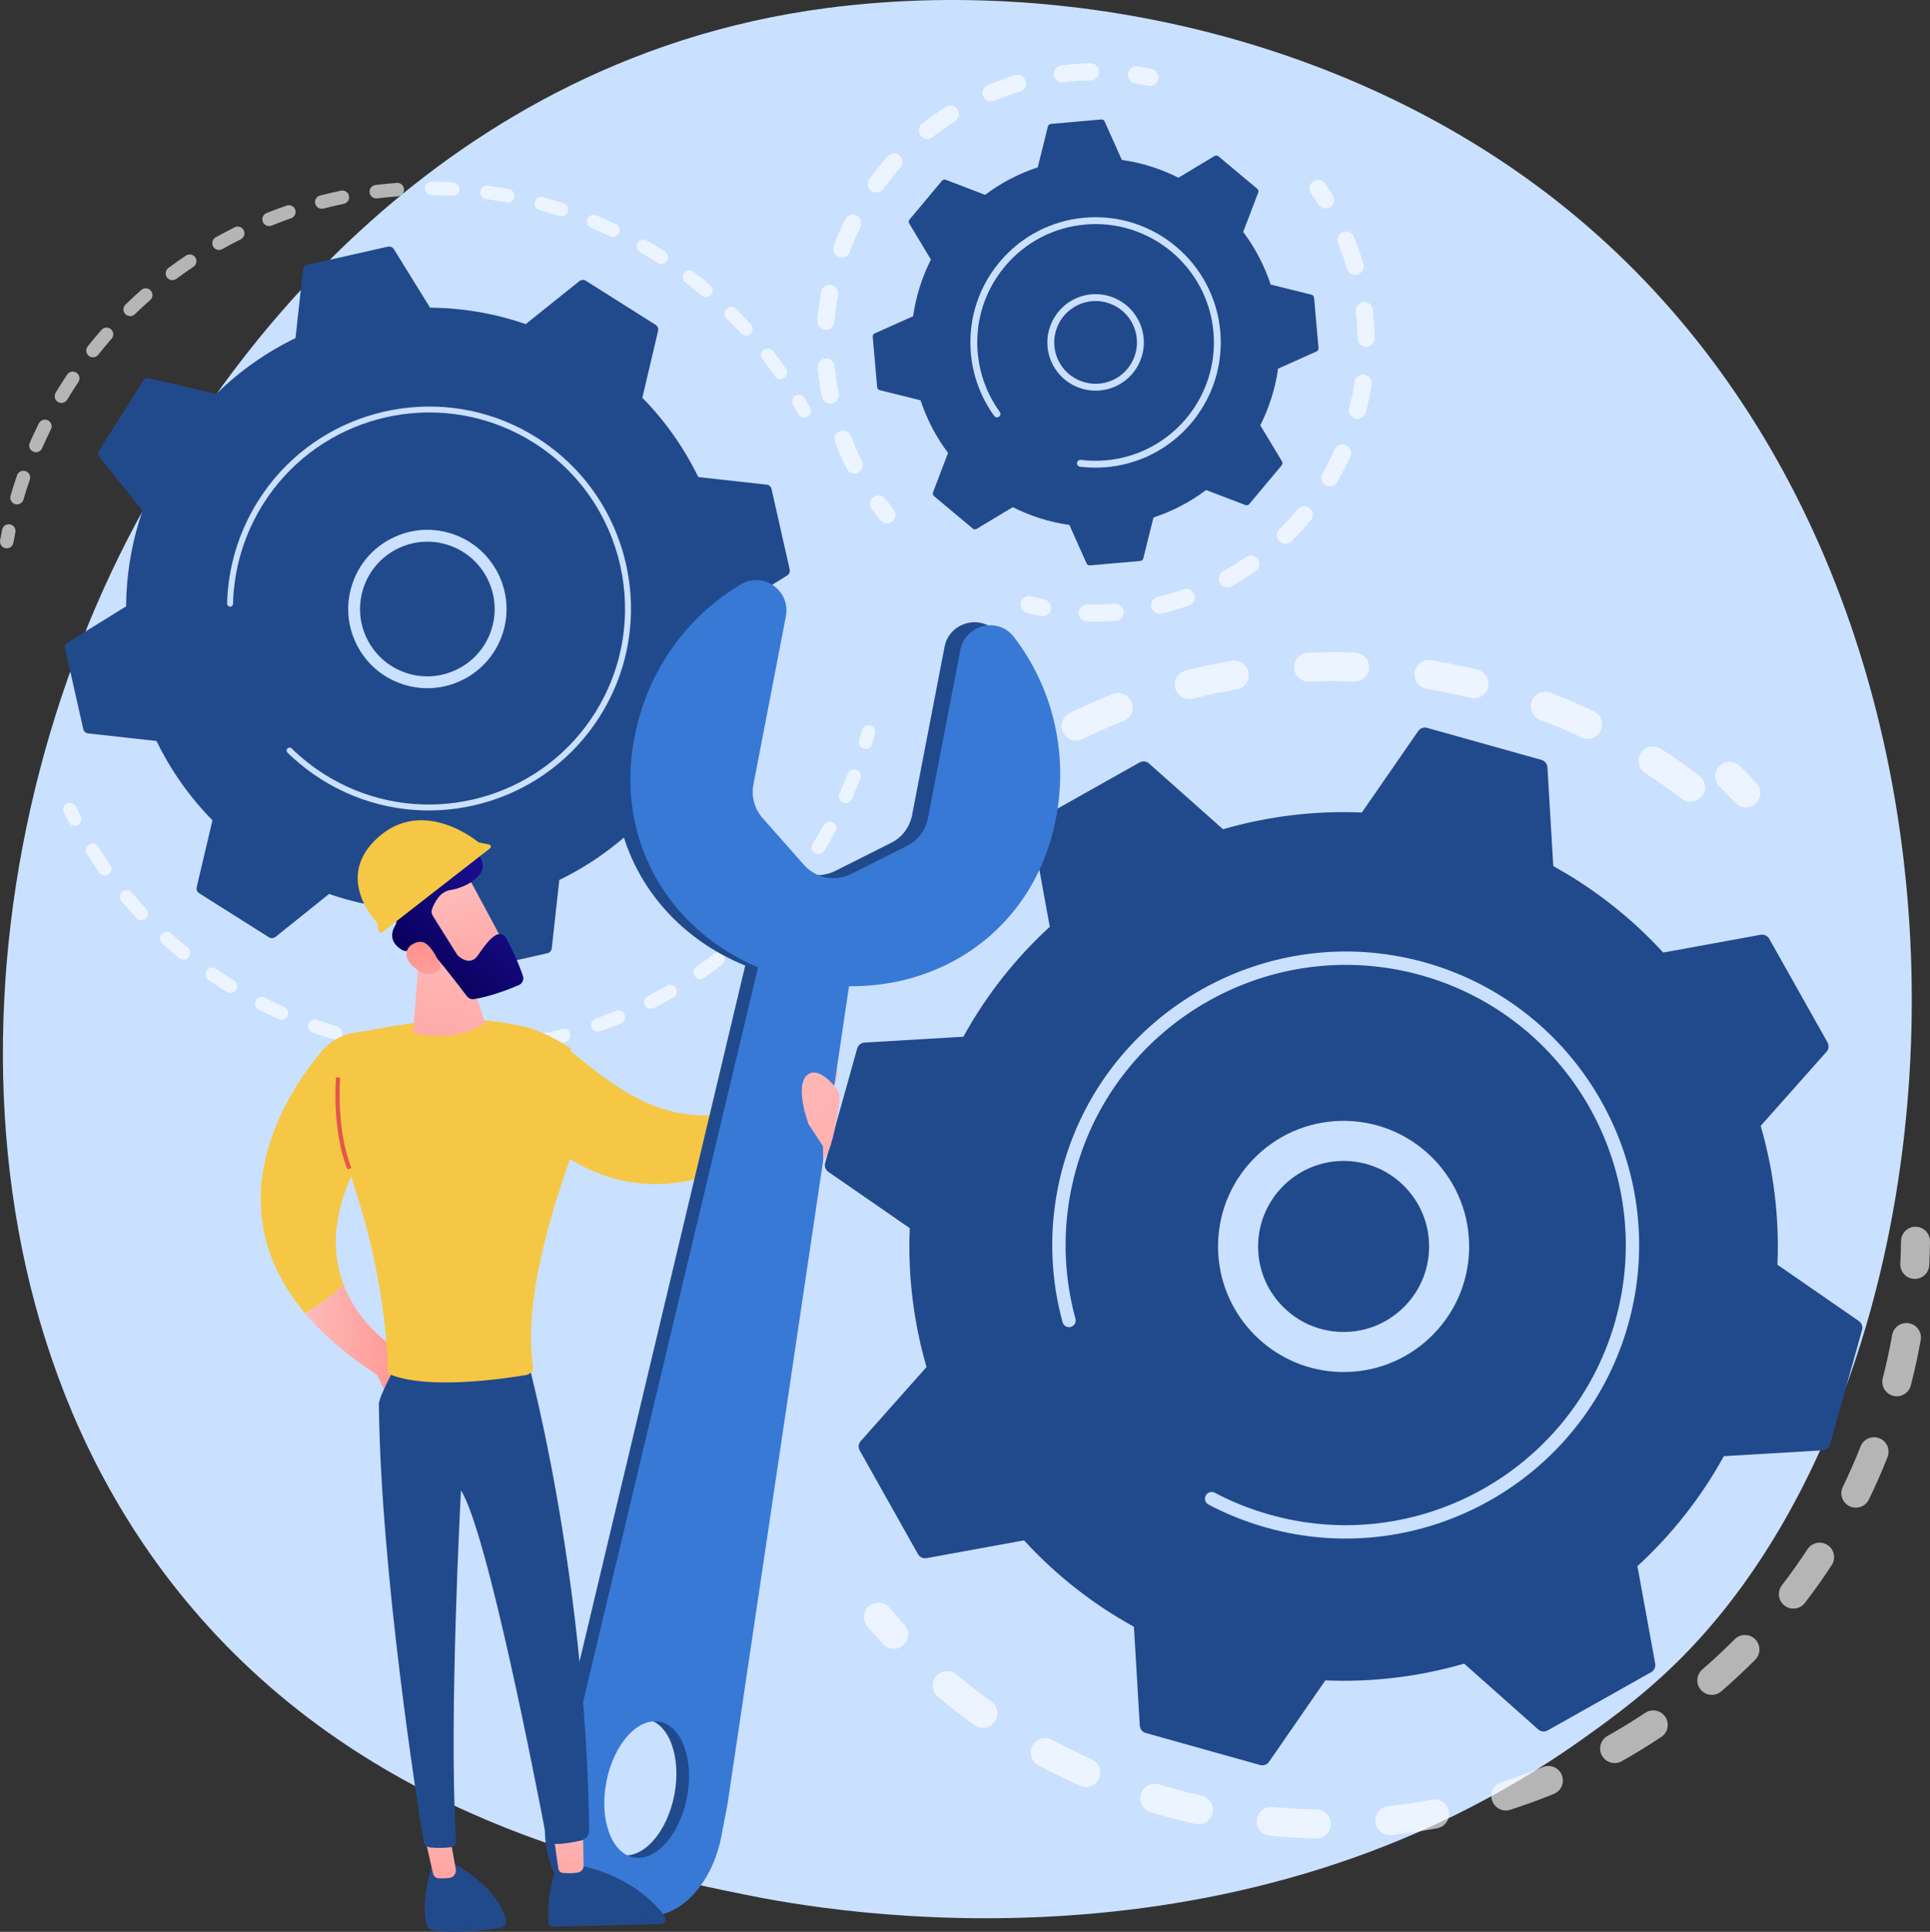 <svg xmlns="http://www.w3.org/2000/svg" xmlns:xlink="http://www.w3.org/1999/xlink" id="Layer_2" data-name="Layer 2" viewBox="0 0 2797.97 2800"><rect x="0" y="0" width="2797.97" height="2800" fill="#333333" stroke="none"/><defs><style>      .cls-1 {        fill: url(#linear-gradient);      }      .cls-1, .cls-2, .cls-3, .cls-4, .cls-5, .cls-6, .cls-7, .cls-8, .cls-9, .cls-10, .cls-11, .cls-12, .cls-13, .cls-14, .cls-15 {        stroke-width: 0px;      }      .cls-2 {        fill: #cae0ff;      }      .cls-3 {        fill: url(#linear-gradient-6);      }      .cls-16 {        opacity: .64;      }      .cls-4 {        fill: url(#linear-gradient-5);      }      .cls-5 {        fill: url(#linear-gradient-2);      }      .cls-6 {        fill: url(#linear-gradient-7);      }      .cls-7 {        fill: url(#linear-gradient-3);      }      .cls-8 {        fill: url(#linear-gradient-9);      }      .cls-9 {        fill: #3879d6;      }      .cls-10 {        fill: url(#linear-gradient-8);      }      .cls-11 {        fill: #fff;      }      .cls-12 {        fill: #f5c744;      }      .cls-13 {        fill: url(#linear-gradient-10);      }      .cls-14 {        fill: url(#linear-gradient-4);      }      .cls-15 {        fill: #214a8d;      }    </style><linearGradient id="linear-gradient" x1="185.99" y1="1357.53" x2="-329.39" y2="2016.92" gradientTransform="translate(1112.3 -11.56) rotate(-1.08)" gradientUnits="userSpaceOnUse"><stop offset="0" stop-color="#febbba"></stop><stop offset="1" stop-color="#ff928e"></stop></linearGradient><linearGradient id="linear-gradient-2" x1="-259.28" y1="2616.01" x2="-39.99" y2="3197.14" gradientTransform="translate(-1365.81 661.52) rotate(115.11) scale(1 -1)" xlink:href="#linear-gradient"></linearGradient><linearGradient id="linear-gradient-3" x1="61.53" y1="1941.36" x2="218.09" y2="1941.36" gradientTransform="translate(344.67 2.93) rotate(-1.08)" xlink:href="#linear-gradient"></linearGradient><linearGradient id="linear-gradient-4" x1="251.59" y1="2613.21" x2="229.16" y2="2808.93" gradientTransform="translate(344.67 2.93) rotate(-1.08)" xlink:href="#linear-gradient"></linearGradient><linearGradient id="linear-gradient-5" x1="434.26" y1="2634.15" x2="411.83" y2="2829.86" gradientTransform="translate(344.67 2.93) rotate(-1.08)" xlink:href="#linear-gradient"></linearGradient><linearGradient id="linear-gradient-6" x1="301.16" y1="1362.06" x2="215.53" y2="1732.08" gradientTransform="translate(344.67 2.93) rotate(-1.08)" xlink:href="#linear-gradient"></linearGradient><linearGradient id="linear-gradient-7" x1="-1189.19" y1="-591.24" x2="-1341.1" y2="-390.27" gradientTransform="translate(1892.56 803.62) rotate(-47.81)" xlink:href="#linear-gradient"></linearGradient><linearGradient id="linear-gradient-8" x1="-1305.2" y1="-542.98" x2="-1123.74" y2="-542.98" gradientTransform="translate(1892.56 803.62) rotate(-47.81)" gradientUnits="userSpaceOnUse"><stop offset="0" stop-color="#09005d"></stop><stop offset="1" stop-color="#1a0f91"></stop></linearGradient><linearGradient id="linear-gradient-9" x1="-1400.41" y1="-443.66" x2="-1278.56" y2="-568.67" gradientTransform="translate(1892.56 803.62) rotate(-47.81)" xlink:href="#linear-gradient"></linearGradient><linearGradient id="linear-gradient-10" x1="789.2" y1="1576.57" x2="246.8" y2="1671.99" gradientUnits="userSpaceOnUse"><stop offset="0" stop-color="#e1473d"></stop><stop offset="1" stop-color="#e9605a"></stop></linearGradient></defs><g id="Illustration"><g><path class="cls-2" d="M2450.77,2389.22c-56.83,59.82-110.59,98.4-153.07,128.88-499.35,358.29-1090.22,253.85-1215.8,228.35-185.44-37.66-543.88-110.47-803.03-415.22C-113.2,1870.16-52.15,1143.76,251.97,664.25,307.6,576.54,601.44,89.73,1198.67,11.67c361.44-47.25,782.76,48.04,1087.87,303.66,640.45,536.57,594.86,1620.54,164.24,2073.89Z"></path><g><path class="cls-15" d="M1415.98,766.51l52.25-31.44c25.43,12.82,53.09,21.68,82.1,25.82l24.87,55.64c.87,1.95,2.89,3.13,5.02,2.95l72.87-6.45c2.13-.19,3.9-1.71,4.42-3.78l14.71-59.15c27.84-9.18,53.51-22.76,76.29-39.85l56.97,21.77c2,.76,4.26.17,5.63-1.46l46.96-56.09c1.37-1.64,1.55-3.97.45-5.8l-31.44-52.25c12.82-25.43,21.68-53.09,25.82-82.11l55.64-24.87c1.95-.87,3.13-2.89,2.95-5.02l-6.45-72.87c-.19-2.13-1.71-3.91-3.78-4.42l-59.15-14.71c-9.18-27.84-22.76-53.51-39.85-76.29l21.77-56.97c.76-2,.17-4.26-1.46-5.63l-56.09-46.96c-1.64-1.37-3.97-1.55-5.8-.45l-52.25,31.44c-25.43-12.82-53.09-21.68-82.1-25.82l-24.87-55.64c-.87-1.95-2.89-3.13-5.02-2.95l-72.87,6.46c-2.13.19-3.9,1.71-4.42,3.78l-14.71,59.15c-27.84,9.18-53.51,22.76-76.29,39.85l-56.97-21.77c-2-.76-4.26-.17-5.63,1.46l-46.96,56.09c-1.37,1.64-1.55,3.97-.45,5.8l31.44,52.25c-12.82,25.43-21.68,53.09-25.82,82.11l-55.64,24.87c-1.95.87-3.13,2.89-2.94,5.02l6.45,72.87c.19,2.13,1.71,3.91,3.78,4.42l59.15,14.71c9.18,27.83,22.76,53.51,39.85,76.29l-21.77,56.97c-.76,2-.18,4.26,1.46,5.63l56.09,46.96c1.64,1.37,3.97,1.55,5.8.45Z"></path><path class="cls-2" d="M1569.99,563.77c-21.48-5.87-39.82-21.86-47.7-44.42-12.7-36.41,6.59-76.36,43-89.06,17.64-6.15,36.61-5.07,53.43,3.05,16.82,8.12,29.47,22.31,35.62,39.94,6.15,17.64,5.07,36.61-3.05,53.43-8.12,16.82-22.31,29.47-39.94,35.62h0c-13.84,4.83-28.19,5.03-41.36,1.43ZM1604.02,438.4c-11.59-3.17-23.86-2.77-35.45,1.27-31.23,10.89-47.77,45.16-36.88,76.39,10.89,31.23,45.16,47.77,76.39,36.88h0c31.23-10.89,47.77-45.16,36.88-76.39-5.28-15.13-16.13-27.3-30.56-34.26-3.37-1.63-6.84-2.93-10.38-3.89ZM1609.72,557.64h.05s-.05,0-.05,0Z"></path><g><g class="cls-16"><path class="cls-11" d="M1282.54,758.02c-2.39-.65-4.6-2.02-6.3-4.07-4.35-5.26-8.61-10.7-12.66-16.16-4.1-5.51-2.95-13.3,2.56-17.4,5.51-4.1,13.3-2.95,17.4,2.56,3.8,5.12,7.8,10.21,11.87,15.15,4.37,5.3,3.63,13.13-1.67,17.51-3.24,2.68-7.44,3.44-11.21,2.41Z"></path><path class="cls-11" d="M1235.35,685.85c-3.27-.89-6.17-3.12-7.82-6.38-6.32-12.48-12.06-25.47-17.07-38.59-2.45-6.42.76-13.6,7.18-16.05,6.41-2.45,13.6.76,16.05,7.18,4.71,12.32,10.1,24.51,16.03,36.24,3.1,6.13.65,13.61-5.48,16.71-2.86,1.45-6.02,1.69-8.89.9ZM1200.35,584.61c-4.4-1.2-7.97-4.79-8.93-9.57-2.75-13.77-4.8-27.83-6.09-41.78-.63-6.84,4.4-12.9,11.24-13.53,6.83-.63,12.89,4.41,13.53,11.24,1.21,13.08,3.13,26.27,5.71,39.2,1.34,6.74-3.02,13.28-9.76,14.63-1.96.39-3.9.3-5.71-.19ZM1193.98,477.68c-5.64-1.54-9.58-6.92-9.11-12.97,1.1-13.97,2.96-28.05,5.52-41.85,1.25-6.75,7.74-11.21,14.5-9.96,6.73,1.26,11.21,7.74,9.96,14.5-2.4,12.95-4.14,26.16-5.18,39.27-.54,6.85-6.53,11.96-13.38,11.42-.8-.06-1.57-.2-2.32-.4ZM1216.96,373.07c-.34-.09-.69-.2-1.03-.33-6.45-2.37-9.75-9.52-7.38-15.97,4.84-13.16,10.43-26.22,16.61-38.8,3.03-6.16,10.49-8.71,16.64-5.68,6.16,3.03,8.71,10.48,5.68,16.64-5.8,11.81-11.05,24.06-15.59,36.42-2.25,6.1-8.78,9.39-14.93,7.7ZM1267.24,278.51c-1.4-.38-2.75-1.02-4-1.91-5.57-4.02-6.83-11.79-2.81-17.36,8.21-11.38,17.11-22.44,26.45-32.88,4.58-5.12,12.44-5.57,17.56-.98,5.12,4.58,5.56,12.44.98,17.56-8.76,9.8-17.11,20.18-24.82,30.86-3.12,4.32-8.51,6.05-13.37,4.72ZM1341.18,201.07c-2.46-.67-4.74-2.11-6.45-4.26-4.27-5.38-3.37-13.2,2.01-17.47,10.99-8.72,22.55-16.95,34.38-24.46,5.8-3.68,13.48-1.97,17.17,3.83,3.68,5.8,1.96,13.48-3.83,17.17-11.1,7.04-21.95,14.76-32.26,22.94-3.22,2.56-7.33,3.26-11.02,2.25ZM1433.41,146.66c-3.57-.98-6.67-3.52-8.2-7.2-2.65-6.34.34-13.62,6.68-16.27,7.57-3.16,15.37-6.15,23.19-8.88,5.46-1.9,11.02-3.71,16.52-5.37,6.58-2,13.51,1.73,15.5,8.31,1.99,6.57-1.73,13.51-8.31,15.5-5.17,1.56-10.4,3.26-15.52,5.05-7.35,2.56-14.68,5.38-21.79,8.35-2.66,1.11-5.49,1.23-8.06.53ZM1536.9,119.05c-4.72-1.29-8.42-5.31-9.07-10.46-.85-6.82,3.99-13.03,10.8-13.88,13.93-1.74,28.09-2.75,42.11-3.02,6.89-.12,12.54,5.34,12.67,12.2.13,6.87-5.33,12.54-12.2,12.67-13.15.25-26.44,1.2-39.5,2.83-1.66.21-3.29.07-4.81-.34Z"></path><path class="cls-11" d="M1644.18,120.56c-6.01-1.64-9.97-7.57-9-13.88,1.04-6.79,7.39-11.45,14.17-10.41,6.69,1.02,13.48,2.24,20.19,3.62,6.7,1.38,11.06,7.96,9.68,14.69-1.39,6.73-7.96,11.06-14.69,9.68-6.3-1.3-12.68-2.44-18.95-3.4-.48-.07-.95-.17-1.41-.3Z"></path></g><g class="cls-16"><path class="cls-11" d="M1918.45,301.69c-2.93-.8-5.57-2.67-7.3-5.46-3.34-5.41-6.89-10.83-10.54-16.11-3.91-5.65-2.49-13.39,3.16-17.3,5.64-3.91,13.39-2.5,17.3,3.16,3.89,5.63,7.67,11.41,11.24,17.17,3.61,5.84,1.8,13.51-4.04,17.12-3.05,1.89-6.61,2.3-9.82,1.42Z"></path><path class="cls-11" d="M1573.12,900.38c-5.42-1.48-9.32-6.52-9.14-12.38.21-6.86,5.95-12.26,12.81-12.05,12.93.4,26.04.12,38.96-.82,6.84-.5,12.81,4.65,13.31,11.5.5,6.85-4.65,12.81-11.5,13.31-13.77,1.01-27.74,1.3-41.53.88-1.01-.03-1.98-.18-2.91-.43ZM1677.95,889.33c-4.21-1.15-7.7-4.5-8.81-9.04-1.64-6.67,2.44-13.4,9.12-15.04,11.78-2.89,23.6-6.39,35.13-10.41l2.22-.78c6.47-2.3,13.59,1.07,15.89,7.54,2.3,6.47-1.07,13.58-7.54,15.89l-2.37.84c-12.27,4.28-24.85,8.01-37.4,11.08-2.13.52-4.26.46-6.23-.08ZM1776.06,850.86c-3.11-.85-5.9-2.91-7.59-5.95-3.34-6-1.17-13.58,4.83-16.91,11.31-6.29,22.42-13.24,33.01-20.65,5.63-3.94,13.38-2.58,17.32,3.06,3.94,5.63,2.57,13.38-3.06,17.32-11.29,7.9-23.13,15.31-35.18,22.01-2.96,1.64-6.3,1.95-9.32,1.13ZM1860.33,787.71c-2.04-.56-3.97-1.65-5.56-3.26-4.82-4.89-4.77-12.76.12-17.59,9.21-9.08,18.05-18.76,26.29-28.75,4.37-5.3,12.2-6.06,17.51-1.69,5.3,4.37,6.06,12.21,1.69,17.51-8.78,10.65-18.2,20.96-28.01,30.64-3.27,3.23-7.89,4.27-12.03,3.14ZM1924.72,704.3c-1.01-.27-1.99-.68-2.94-1.23-5.95-3.43-7.99-11.03-4.56-16.98,6.46-11.21,12.43-22.89,17.72-34.72,2.8-6.27,10.18-9.08,16.43-6.27,6.27,2.81,9.07,10.16,6.27,16.43-5.64,12.6-11.99,25.04-18.87,36.98-2.89,5.01-8.72,7.24-14.05,5.79ZM1964.67,606.78c-6.56-1.79-10.47-8.54-8.75-15.13,3.26-12.52,5.91-25.36,7.87-38.16,1.04-6.79,7.38-11.45,14.17-10.41,6.84,1.05,11.45,7.38,10.41,14.17-2.09,13.65-4.91,27.33-8.39,40.68-1.73,6.64-8.53,10.63-15.17,8.9-.05-.01-.1-.03-.14-.04ZM1977.25,502.16c-5.2-1.42-9.06-6.14-9.15-11.8-.2-12.94-1.09-26.02-2.63-38.88-.82-6.82,4.05-13.01,10.87-13.83,6.82-.82,13.01,4.05,13.83,10.87,1.64,13.71,2.59,27.65,2.81,41.45.11,6.87-5.37,12.52-12.24,12.63-1.21.02-2.38-.14-3.48-.44ZM1961.37,397.97c-4.02-1.1-7.4-4.2-8.66-8.5-1.78-6.07-3.75-12.2-5.86-18.23-2.17-6.22-4.53-12.47-7.03-18.58-2.59-6.36.46-13.62,6.82-16.21,6.36-2.59,13.62.46,16.21,6.82,2.65,6.51,5.17,13.17,7.48,19.78,2.24,6.41,4.33,12.94,6.23,19.41,1.94,6.59-1.84,13.5-8.43,15.44-2.29.67-4.63.66-6.77.07Z"></path><path class="cls-11" d="M1488.61,888.46c-6.53-1.78-10.45-8.48-8.77-15.07,1.7-6.66,8.46-10.67,15.12-8.98,6.17,1.57,12.49,3.01,18.77,4.28,6.75,1.39,11.09,7.91,9.74,14.64-1.36,6.74-7.91,11.09-14.64,9.74-6.7-1.35-13.43-2.88-20.01-4.56-.07-.02-.14-.04-.21-.06Z"></path></g></g><path class="cls-2" d="M1565,676.28c-2.35-.64-3.93-2.93-3.62-5.41.03-.24.08-.47.14-.7.64-2.35,2.93-3.93,5.41-3.62,12.03,1.5,24.31,1.71,36.52.63h0c87.25-7.73,153.61-79.85,156.32-165.3.22-6.82.02-13.74-.59-20.71-8.34-94.21-91.78-164.06-186-155.73-45.64,4.04-86.98,25.62-116.39,60.75-16.12,19.25-27.59,41.3-34.02,64.81-5.3,19.41-7.16,39.81-5.33,60.44,2.74,30.98,13.8,60.57,31.99,85.59.92,1.27,1.16,2.83.77,4.24-.29,1.05-.92,2.02-1.87,2.71-2.22,1.62-5.33,1.12-6.95-1.1-19.24-26.47-30.94-57.79-33.85-90.56-1.93-21.83.03-43.42,5.63-63.95,6.79-24.88,18.94-48.21,35.99-68.57,31.12-37.17,74.85-59.99,123.14-64.27,99.68-8.83,187.96,65.09,196.79,164.76,1.95,22.02-.14,43.49-5.65,63.67-19.44,71.15-81.46,126.24-159.12,133.12h0c-11.87,1.05-23.81.94-35.54-.31-.36-.04-.71-.08-1.07-.12-.67-.08-1.34-.16-2.02-.24-.24-.03-.48-.08-.7-.14Z"></path></g><g><g class="cls-16"><path class="cls-11" d="M3.2,792.2c-2.4-2.18-3.66-5.52-3.05-8.95.93-5.2,1.93-10.4,2.99-15.58,1.08-5.28,6.25-8.69,11.53-7.61,5.29,1.08,8.69,6.24,7.61,11.53-1.03,5.03-2,10.06-2.9,15.1-.95,5.31-6.02,8.85-11.33,7.9-1.88-.34-3.54-1.19-4.85-2.38Z"></path><path class="cls-11" d="M18.1,728.53c-2.67-2.43-3.89-6.26-2.81-9.96,2.89-9.93,6.06-19.92,9.43-29.67,1.76-5.1,7.32-7.81,12.42-6.04,5.1,1.77,7.81,7.32,6.04,12.42-3.27,9.45-6.34,19.12-9.14,28.75-1.51,5.18-6.93,8.16-12.11,6.65-1.48-.43-2.78-1.18-3.84-2.15ZM45.52,652.93c-3.02-2.74-4.1-7.2-2.37-11.15,4.15-9.46,8.59-18.95,13.2-28.2,2.4-4.83,8.27-6.79,13.1-4.39,4.82,2.4,6.79,8.27,4.39,13.1-4.46,8.96-8.77,18.16-12.79,27.33-2.17,4.94-7.93,7.19-12.87,5.03-1-.44-1.89-1.03-2.66-1.72ZM82.46,581.49c-3.38-3.07-4.23-8.19-1.79-12.25,5.34-8.89,10.95-17.73,16.68-26.29,3-4.48,9.07-5.68,13.55-2.68,4.48,3.01,5.68,9.07,2.68,13.55-5.55,8.3-10.99,16.87-16.17,25.48-2.78,4.62-8.78,6.12-13.4,3.34-.56-.34-1.08-.73-1.55-1.15ZM128.22,515.34c-3.77-3.43-4.29-9.23-1.08-13.28,6.41-8.1,13.12-16.15,19.93-23.93,3.55-4.06,9.73-4.47,13.78-.91,4.13,3.56,4.47,9.72.91,13.78-6.6,7.53-13.09,15.33-19.31,23.19-3.35,4.23-9.49,4.94-13.72,1.59-.18-.14-.35-.29-.52-.44ZM182.14,455.69c-.15-.14-.3-.28-.44-.43-3.76-3.87-3.67-10.05.2-13.81,7.41-7.2,15.12-14.33,22.91-21.17,4.05-3.56,10.22-3.18,13.78.89,3.56,4.05,3.16,10.22-.89,13.78-7.55,6.64-15.02,13.54-22.2,20.51-3.72,3.62-9.58,3.67-13.37.23ZM243.4,403.5c-.46-.42-.88-.88-1.27-1.4-3.22-4.33-2.33-10.44,2-13.67,8.29-6.18,16.86-12.23,25.45-18,4.48-3,10.54-1.8,13.55,2.67,3,4.48,1.81,10.55-2.67,13.55-8.33,5.59-16.63,11.45-24.67,17.44-3.81,2.84-9.01,2.48-12.4-.6ZM310.91,359.73c-.76-.69-1.42-1.51-1.95-2.46-2.63-4.71-.95-10.66,3.75-13.29,9.01-5.04,18.28-9.93,27.55-14.54,4.83-2.4,10.7-.42,13.09,4.4,2.4,4.83.43,10.69-4.4,13.09-8.99,4.47-17.98,9.21-26.7,14.09-3.76,2.11-8.32,1.45-11.34-1.3ZM383.49,325.07c-1.06-.96-1.92-2.17-2.49-3.59-2.01-5.01.43-10.69,5.44-12.7,9.59-3.84,19.41-7.49,29.18-10.86,5.1-1.76,10.65.95,12.42,6.05,1.76,5.1-.95,10.66-6.05,12.42-9.48,3.26-18.99,6.81-28.29,10.53-3.59,1.44-7.53.59-10.21-1.85ZM459.92,300.05c-1.36-1.24-2.39-2.87-2.88-4.79-1.34-5.22,1.8-10.55,7.02-11.9,9.99-2.57,20.19-4.93,30.32-7.02,5.28-1.09,10.45,2.31,11.54,7.6s-2.31,10.45-7.6,11.54c-9.82,2.02-19.71,4.31-29.39,6.8-3.31.85-6.66-.1-9.02-2.24ZM538.92,285.06c-1.67-1.52-2.82-3.61-3.12-6.02-.66-5.35,3.14-10.23,8.49-10.89,10.24-1.27,20.66-2.3,30.96-3.06,5.38-.4,10.06,3.64,10.46,9.02.4,5.38-3.64,10.06-9.02,10.46-9.98.74-20.08,1.74-30.01,2.97-2.94.36-5.74-.62-7.77-2.47ZM619.18,280.37c-1.98-1.8-3.22-4.4-3.2-7.29.03-5.39,4.43-9.74,9.83-9.71,10.3.06,20.76.39,31.08.96,5.38.3,9.51,4.91,9.21,10.3-.3,5.39-4.91,9.51-10.3,9.21-10-.56-20.14-.87-30.12-.93-2.51-.02-4.79-.98-6.51-2.54ZM699.35,286.09c-2.3-2.09-3.57-5.25-3.11-8.56.73-5.34,5.66-9.09,11-8.35,10.21,1.4,20.53,3.08,30.67,4.98,5.3,1,8.79,6.1,7.8,11.4-1,5.3-6.1,8.79-11.4,7.8-9.83-1.85-19.83-3.47-29.72-4.83-2.03-.28-3.83-1.16-5.24-2.44ZM778.05,302.16c-2.63-2.39-3.86-6.14-2.85-9.81,1.42-5.2,6.79-8.27,12-6.85,9.97,2.73,20.01,5.74,29.82,8.95,5.13,1.67,7.92,7.19,6.24,12.32-1.68,5.13-7.19,7.92-12.32,6.24-9.51-3.11-19.23-6.03-28.89-8.67-1.54-.42-2.89-1.19-3.99-2.19ZM854.06,328.34c-2.97-2.7-4.08-7.09-2.43-11,2.08-4.97,7.81-7.32,12.78-5.23,9.53,4,19.09,8.28,28.4,12.73,4.87,2.32,6.93,8.16,4.6,13.03-2.33,4.87-8.16,6.93-13.03,4.6-9.03-4.32-18.29-8.47-27.53-12.34-1.06-.44-1.99-1.05-2.8-1.78ZM1124.74,546.84c-.54-.49-1.03-1.04-1.45-1.66-5.72-8.24-11.72-16.43-17.82-24.35-3.29-4.27-2.5-10.41,1.77-13.7,4.27-3.29,10.41-2.5,13.7,1.77,6.3,8.17,12.48,16.62,18.39,25.13,3.08,4.43,1.98,10.52-2.45,13.59-3.81,2.65-8.85,2.21-12.14-.79ZM926.05,364.12c-3.33-3.03-4.22-8.06-1.87-12.11,2.7-4.67,8.68-6.26,13.35-3.56l3.44,2.01c7.75,4.56,15.54,9.36,23.12,14.25,4.54,2.94,5.83,8.97,2.9,13.51-2.93,4.53-8.97,5.83-13.51,2.9-7.35-4.75-14.9-9.4-22.43-13.83l-3.3-1.93c-.62-.36-1.18-.77-1.69-1.23ZM1074.66,483.92c-.23-.21-.45-.43-.66-.66-6.74-7.41-13.75-14.75-20.84-21.82-3.82-3.81-3.83-9.99-.03-13.82s10.01-3.79,13.81-.03c7.32,7.29,14.55,14.87,21.51,22.52,3.63,3.99,3.33,10.17-.66,13.8-3.76,3.42-9.45,3.35-13.13,0ZM992.92,408.8c-3.71-3.38-4.28-9.1-1.18-13.16,3.28-4.28,9.41-5.1,13.69-1.82,8.2,6.28,16.36,12.85,24.25,19.53,4.08,3.49,4.63,9.65,1.14,13.77-3.49,4.12-9.65,4.63-13.77,1.14-7.65-6.48-15.56-12.85-23.5-18.93-.22-.17-.44-.35-.64-.54Z"></path><path class="cls-11" d="M1159.32,602.77c-.78-.71-1.46-1.56-1.99-2.54-2.46-4.49-4.98-8.96-7.55-13.39-2.71-4.66-1.12-10.64,3.54-13.35,4.66-2.71,10.64-1.12,13.35,3.54,2.66,4.58,5.25,9.18,7.79,13.82,2.59,4.73.86,10.67-3.87,13.26-3.75,2.06-8.27,1.39-11.27-1.34Z"></path></g><g class="cls-16"><path class="cls-11" d="M1248.38,1083.05c-2.68-2.44-3.9-6.29-2.8-10,1.45-4.92,2.85-9.85,4.17-14.8,1.4-5.21,6.76-8.3,11.97-6.91,5.21,1.4,8.3,6.75,6.91,11.97-1.37,5.1-2.8,10.19-4.31,15.28-1.53,5.17-6.96,8.13-12.14,6.6-1.46-.43-2.74-1.17-3.8-2.13Z"></path><path class="cls-11" d="M235.14,1367.48c-3.98-3.62-4.28-9.79-.67-13.78,3.62-4,9.8-4.31,13.8-.69,7.71,6.98,15.71,13.86,23.8,20.45,4.18,3.39,4.8,9.56,1.39,13.74-3.41,4.18-9.56,4.8-13.74,1.39-8.34-6.8-16.6-13.91-24.56-21.11,0,0-.01-.01-.02-.02ZM198.24,1331.15c-.2-.18-.39-.37-.58-.57-7.33-7.86-14.56-16.01-21.48-24.24-3.47-4.13-2.94-10.29,1.19-13.76,4.13-3.47,10.29-2.94,13.76,1.19,6.7,7.97,13.71,15.87,20.81,23.48,3.68,3.94,3.47,10.13-.48,13.81-3.74,3.5-9.51,3.48-13.23.09ZM300.77,1419.3c-3.55-3.23-4.26-8.67-1.47-12.74,3.05-4.45,9.13-5.58,13.58-2.53,8.58,5.89,17.44,11.63,26.33,17.09,4.59,2.83,6.04,8.84,3.22,13.43-2.82,4.6-8.84,6.04-13.43,3.22-9.17-5.62-18.31-11.56-27.16-17.63-.38-.26-.73-.54-1.06-.84ZM145.44,1266.28c-.52-.47-.99-1-1.41-1.6-6.19-8.76-12.25-17.82-18.01-26.92-2.88-4.56-1.52-10.59,3.04-13.48,4.56-2.88,10.58-1.51,13.48,3.04,5.57,8.82,11.44,17.59,17.44,26.08,3.11,4.41,2.07,10.5-2.34,13.61-3.81,2.69-8.89,2.27-12.2-.74ZM372.75,1461.91c-3.17-2.88-4.17-7.62-2.14-11.63,2.44-4.81,8.31-6.74,13.13-4.31,9.3,4.71,18.84,9.23,28.35,13.44,4.94,2.19,7.16,7.96,4.97,12.89-2.19,4.93-7.96,7.16-12.89,4.97-9.81-4.35-19.65-9.01-29.25-13.87-.81-.41-1.53-.91-2.17-1.49ZM449.72,1494.57c-2.8-2.55-3.98-6.62-2.66-10.43,1.77-5.1,7.33-7.8,12.43-6.03,9.83,3.41,19.89,6.61,29.89,9.5,5.19,1.5,8.17,6.92,6.67,12.1-1.5,5.18-6.92,8.17-12.1,6.67-10.33-2.99-20.71-6.29-30.86-9.81-1.29-.45-2.42-1.14-3.37-2ZM530.41,1516.53c-2.46-2.23-3.71-5.66-3.01-9.15,1.06-5.29,6.21-8.72,11.5-7.66,10.2,2.05,20.58,3.85,30.85,5.36,5.34.79,9.03,5.75,8.24,11.09-.79,5.34-5.75,9.03-11.09,8.24-10.61-1.56-21.32-3.42-31.84-5.53-1.8-.36-3.38-1.19-4.65-2.34ZM613.26,1527.37c-2.12-1.93-3.37-4.76-3.18-7.84.34-5.39,4.98-9.48,10.36-9.14,10.36.65,20.89,1.04,31.32,1.15,5.4.06,9.72,4.48,9.66,9.87-.06,5.39-4.48,9.72-9.87,9.66-10.76-.12-21.63-.52-32.32-1.19-2.31-.14-4.37-1.08-5.96-2.52ZM696.84,1526.95c-1.79-1.63-2.98-3.92-3.17-6.52-.39-5.38,3.66-10.06,9.04-10.45,10.37-.75,20.87-1.78,31.21-3.07,5.36-.66,10.23,3.14,10.9,8.49.66,5.35-3.14,10.23-8.49,10.9-10.67,1.33-21.51,2.39-32.21,3.16-2.78.2-5.37-.78-7.28-2.52ZM779.63,1515.32c-1.47-1.34-2.54-3.13-2.98-5.22-1.11-5.28,2.28-10.46,7.56-11.56,10.18-2.13,20.45-4.56,30.53-7.21,5.21-1.37,10.56,1.74,11.93,6.96,1.37,5.22-1.74,10.56-6.96,11.93-10.4,2.74-21,5.24-31.51,7.44-3.19.67-6.34-.3-8.58-2.34ZM860.15,1492.74c-1.15-1.05-2.07-2.39-2.63-3.96-1.8-5.08.86-10.67,5.95-12.47,9.82-3.48,19.68-7.26,29.31-11.23,4.99-2.06,10.69.32,12.76,5.3,2.06,4.99-.32,10.7-5.3,12.76-9.94,4.1-20.11,8-30.24,11.59-3.51,1.24-7.27.36-9.84-1.99ZM936.94,1459.6c-.84-.76-1.56-1.69-2.11-2.76-2.47-4.8-.57-10.69,4.22-13.15,9.25-4.75,18.52-9.82,27.55-15.06,4.66-2.71,10.65-1.12,13.35,3.54,2.71,4.66,1.12,10.64-3.54,13.35-9.32,5.41-18.88,10.64-28.43,15.54-3.73,1.92-8.11,1.2-11.04-1.46ZM1008.6,1416.45c-.53-.48-1.01-1.03-1.44-1.64-3.09-4.42-2.01-10.51,2.41-13.6,8.55-5.97,17.05-12.25,25.28-18.65,4.25-3.31,10.39-2.56,13.71,1.71,3.31,4.26,2.55,10.39-1.71,13.71-8.49,6.61-17.27,13.09-26.09,19.25-3.81,2.66-8.86,2.23-12.16-.77ZM1073.78,1363.99c-.21-.19-.42-.39-.61-.61-3.66-3.96-3.41-10.15.55-13.8,7.65-7.06,15.21-14.42,22.49-21.87,3.77-3.86,9.86-3.97,13.81-.16,3.86,3.77,3.93,9.95.16,13.81-7.51,7.69-15.32,15.29-23.21,22.57-3.75,3.46-9.49,3.43-13.19.06ZM1131.22,1303.22c-3.83-3.48-4.29-9.4-.96-13.44,6.61-8.01,13.11-16.32,19.34-24.71,3.22-4.33,9.33-5.24,13.67-2.02,4.34,3.23,5.24,9.33,2.02,13.67-6.42,8.66-13.14,17.24-19.96,25.5-3.43,4.16-9.59,4.75-13.75,1.32-.12-.1-.25-.21-.36-.31ZM1179.98,1235.27c-3.42-3.11-4.24-8.31-1.71-12.37,2.66-4.28,5.27-8.6,7.83-12.96,2.75-4.68,5.44-9.39,8.05-14.12,2.61-4.72,8.56-6.43,13.28-3.82,4.71,2.61,6.43,8.56,3.82,13.28-2.7,4.87-5.46,9.73-8.31,14.56-2.64,4.5-5.34,8.96-8.08,13.37-2.84,4.58-8.87,5.99-13.45,3.14-.52-.32-.99-.68-1.43-1.08ZM1219.3,1161.45c-3.04-2.77-4.11-7.28-2.33-11.23,4.27-9.51,8.35-19.24,12.13-28.94,1.96-5.03,7.62-7.52,12.65-5.56,5.02,1.96,7.51,7.62,5.56,12.65-3.89,10.01-8.11,20.05-12.52,29.86-2.21,4.92-7.99,7.11-12.91,4.9-.97-.43-1.83-1.01-2.57-1.68Z"></path><path class="cls-11" d="M101.72,1194.54c-.83-.75-1.54-1.67-2.09-2.72-2.44-4.69-4.82-9.42-7.14-14.16-2.37-4.85-.36-10.7,4.49-13.06,4.85-2.37,10.7-.36,13.06,4.49,2.25,4.6,4.56,9.18,6.92,13.73,2.49,4.78.63,10.68-4.16,13.17-3.73,1.94-8.14,1.24-11.08-1.44Z"></path></g><g><path class="cls-15" d="M120.71,1056.69c.77,3.41,3.62,5.95,7.09,6.34l99.08,10.93c20.34,41.87,47.5,80.8,81.11,114.94l-22.82,96.96c-.8,3.4.64,6.94,3.6,8.8l101.09,63.84c2.96,1.86,6.77,1.65,9.49-.53l77.74-62.29c45.27,15.66,92.09,23.46,138.64,23.83l52.46,84.76c1.84,2.97,5.36,4.45,8.77,3.68l116.62-26.34c3.41-.77,5.95-3.62,6.34-7.09l10.93-99.08c41.87-20.34,80.8-47.5,114.94-81.11l96.96,22.83c3.4.8,6.93-.64,8.8-3.6l63.84-101.09c1.87-2.95,1.65-6.77-.53-9.49l-62.29-77.74c15.67-45.27,23.46-92.09,23.83-138.64l84.76-52.46c2.97-1.84,4.45-5.36,3.68-8.77l-26.34-116.62c-.77-3.41-3.62-5.95-7.09-6.34l-99.08-10.93c-20.34-41.87-47.5-80.8-81.11-114.94l22.83-96.96c.8-3.4-.64-6.93-3.6-8.8l-101.09-63.84c-2.95-1.87-6.77-1.65-9.49.53l-77.74,62.29c-45.27-15.67-92.1-23.46-138.64-23.83l-52.46-84.76c-1.84-2.97-5.36-4.45-8.77-3.68l-116.62,26.34c-3.41.77-5.95,3.62-6.34,7.09l-10.93,99.08c-41.87,20.34-80.8,47.51-114.94,81.11l-96.96-22.83c-3.4-.8-6.93.64-8.8,3.6l-63.84,101.09c-1.87,2.95-1.65,6.77.53,9.49l62.29,77.74c-15.66,45.27-23.46,92.09-23.83,138.64l-84.76,52.46c-2.97,1.84-4.45,5.36-3.68,8.77l26.34,116.62Z"></path><path class="cls-2" d="M542.38,967.68c-10.19-9.27-18.7-20.41-25.12-33.06-13.87-27.34-16.26-58.43-6.73-87.57,9.52-29.13,29.82-52.81,57.16-66.68,27.34-13.87,58.43-16.26,87.57-6.73,60.15,19.65,93.07,84.58,73.41,144.73-19.66,60.14-84.59,93.07-144.73,73.41-15.65-5.12-29.74-13.35-41.56-24.1ZM685.15,810.44c-9.87-8.98-21.74-16.06-35.23-20.47-24.77-8.1-51.22-6.07-74.47,5.73-23.24,11.79-40.51,31.93-48.61,56.7-8.1,24.78-6.07,51.22,5.72,74.46,11.79,23.25,31.93,40.51,56.7,48.61,51.14,16.72,106.35-11.29,123.07-62.43,12.31-37.66.37-77.52-27.2-102.6Z"></path><path class="cls-2" d="M424.69,1098.31c-.9-.82-1.8-1.64-2.69-2.47-.01-.03-.04-.04-.06-.06-.43-.41-.87-.81-1.3-1.22-.03-.02-.03-.03-.05-.04-.03-.03-.07-.07-.1-.1-1.12-1.06-2.23-2.13-3.33-3.21-.12-.12-.24-.23-.37-.36-1.65-1.62-1.72-4.25-.17-5.95.04-.04.07-.08.11-.12,1.66-1.69,4.41-1.69,6.07-.06,14.34,14.07,30.32,26.69,47.47,37.53h0c118.2,74.64,270.92,51.09,361.91-48.94,11.01-12.1,21.11-25.32,30.14-39.62,83.67-132.5,43.98-308.37-88.56-392.05-118.2-74.64-270.92-51.09-361.91,48.94-11.01,12.1-21.11,25.32-30.14,39.62-27.51,43.56-42.68,93.67-43.86,144.9-.02,1.07-.44,2.05-1.11,2.78-.81.89-1.98,1.44-3.28,1.41-2.37-.06-4.24-2.02-4.19-4.39,1.22-52.78,16.85-104.4,45.19-149.28,9.3-14.73,19.71-28.35,31.05-40.81,93.74-103.05,251.07-127.32,372.85-50.42,136.5,86.2,177.43,267.39,91.23,403.9-9.3,14.73-19.71,28.35-31.05,40.81-93.74,103.04-251.07,127.32-372.85,50.42h0c-14.58-9.21-28.33-19.68-41.01-31.2Z"></path></g></g><g><g class="cls-16"><path class="cls-11" d="M1051.73,1816.28c-8.88-1.91-15.82-9.47-16.53-18.99-.85-11.4-1.47-22.97-1.86-34.39-.4-11.6,8.69-21.32,20.28-21.71,11.59-.38,21.32,8.69,21.71,20.28.37,10.86.97,21.87,1.77,32.71.86,11.57-7.82,21.64-19.39,22.5-2.05.15-4.06,0-5.98-.41Z"></path><path class="cls-11" d="M1078.49,1761.73c-10.27-2.21-17.49-11.79-16.48-22.5,2.12-22.58,5.17-45.38,9.06-67.76,1.99-11.43,12.86-19.09,24.29-17.1,11.36,1.85,19.09,12.86,17.1,24.29-3.7,21.31-6.61,43.01-8.62,64.5-1.08,11.55-11.33,20.04-22.88,18.95-.84-.08-1.67-.21-2.47-.38ZM1112.6,1590.21c-.59-.13-1.18-.28-1.77-.46-11.09-3.4-17.33-15.15-13.93-26.24,6.66-21.74,14.24-43.43,22.53-64.49,4.24-10.79,16.42-16.09,27.24-11.86,10.8,4.25,16.11,16.45,11.86,27.24-7.89,20.06-15.11,40.72-21.46,61.43-3.22,10.51-13.93,16.65-24.47,14.39ZM1180.54,1429.15c-1.95-.42-3.87-1.12-5.7-2.13-10.17-5.58-13.89-18.36-8.31-28.53,10.93-19.91,22.79-39.62,35.22-58.57,6.37-9.71,19.4-12.41,29.09-6.04,9.7,6.37,12.4,19.39,6.04,29.09-11.84,18.03-23.11,36.79-33.51,55.74-4.58,8.33-13.98,12.34-22.82,10.44ZM1280.03,1285.34c-3.31-.71-6.49-2.23-9.24-4.59-8.81-7.55-9.83-20.81-2.28-29.62,14.76-17.23,30.41-34.09,46.5-50.14,8.23-8.19,21.52-8.16,29.71.05,8.19,8.22,8.17,21.52-.05,29.71-15.32,15.27-30.22,31.32-44.27,47.72-5.19,6.06-13.09,8.44-20.38,6.87ZM1406.89,1164.93c-4.69-1.01-9.06-3.62-12.21-7.71-7.08-9.19-5.38-22.38,3.81-29.46,18-13.88,36.75-27.2,55.72-39.59,9.71-6.35,22.73-3.62,29.08,6.1,6.35,9.71,3.62,22.73-6.1,29.07-18.06,11.8-35.91,24.49-53.05,37.7-5.09,3.92-11.42,5.15-17.25,3.9ZM1555.56,1072.84c-6.1-1.31-11.55-5.31-14.49-11.35-5.07-10.44-.73-23.01,9.7-28.08,20.41-9.93,41.46-19.17,62.57-27.48,10.8-4.25,23,1.06,27.24,11.85,4.25,10.8-1.06,23-11.85,27.24-20.1,7.91-40.14,16.71-59.57,26.16-4.39,2.14-9.16,2.6-13.59,1.65ZM1719.72,1012.81c-7.56-1.62-13.94-7.38-15.97-15.39-2.85-11.25,3.96-22.67,15.2-25.52,22-5.58,44.48-10.35,66.83-14.18,11.45-1.95,22.3,5.72,24.26,17.15,1.96,11.43-5.72,22.3-17.15,24.26-21.27,3.65-42.67,8.19-63.61,13.5-3.24.82-6.5.84-9.56.18ZM2446.44,1161.62c-2.93-.63-5.77-1.9-8.32-3.84-17.16-13.09-35.08-25.67-53.25-37.4-9.75-6.29-12.55-19.29-6.26-29.04,6.28-9.75,19.28-12.58,29.04-6.26,19.1,12.32,37.92,25.54,55.95,39.3,9.23,7.04,11,20.22,3.96,29.44-5.1,6.69-13.42,9.45-21.13,7.8ZM1892.65,987.5c-9.13-1.96-16.15-9.89-16.56-19.66-.49-11.59,8.52-21.39,20.11-21.87,22.65-.95,45.65-1.02,68.35-.19,11.55.43,20.65,10.16,20.23,21.76-.43,11.59-10.17,20.65-21.76,20.23-21.61-.79-43.49-.73-65.05.18-1.83.08-3.6-.08-5.31-.45ZM2297.22,1070.46c-1.57-.34-3.13-.86-4.64-1.59-19.51-9.3-39.63-17.95-59.8-25.7-10.83-4.16-16.24-16.32-12.07-27.15,4.16-10.82,16.35-16.19,27.14-12.07,21.18,8.14,42.31,17.22,62.8,26.99,10.47,4.99,14.92,17.53,9.92,28-4.27,8.96-14.06,13.51-23.36,11.51ZM2067.14,998.19c-10.9-2.34-18.14-12.86-16.29-23.97,1.9-11.44,12.71-19.18,24.16-17.29,22.38,3.71,44.76,8.32,66.93,13.78,11.27,2.77,18.15,14.16,15.38,25.42-2.77,11.27-14.06,18.12-25.42,15.38-21.13-5.2-42.45-9.59-63.76-13.13-.33-.05-.66-.12-.99-.19Z"></path><path class="cls-11" d="M2526.64,1169.84c-4.04-.87-7.88-2.94-10.92-6.19-7.48-8-15.16-15.91-22.84-23.49-8.25-8.16-8.32-21.46-.17-29.71,8.16-8.25,21.46-8.33,29.71-.17,8.06,7.97,16.13,16.28,23.99,24.68,7.92,8.48,7.47,21.77-1,29.69-5.22,4.88-12.28,6.58-18.78,5.19Z"></path></g><g class="cls-16"><path class="cls-11" d="M2771.47,1853.16c-9.9-2.13-17.08-11.17-16.54-21.61.55-10.9.9-21.92,1.02-32.75.13-11.6,9.64-20.9,21.25-20.77,11.62.14,20.89,9.64,20.77,21.25-.13,11.38-.49,22.96-1.07,34.42-.59,11.59-10.46,20.5-22.05,19.91-1.15-.06-2.28-.21-3.37-.44Z"></path><path class="cls-11" d="M1733.17,2643.65c-.06-.01-.12-.03-.17-.04-17.46-3.9-35.02-8.39-52.21-13.35-4.29-1.24-8.58-2.51-12.85-3.81-11.1-3.39-17.34-15.14-13.95-26.23,3.39-11.1,15.14-17.36,26.23-13.95,4.06,1.24,8.12,2.45,12.21,3.62,16.38,4.73,33.11,9.01,49.73,12.72,11.33,2.53,18.45,13.76,15.92,25.09-2.52,11.26-13.65,18.38-24.91,15.96ZM1838.43,2660.39c-10.28-2.21-17.5-11.81-16.47-22.53,1.11-11.55,11.36-20.02,22.91-18.91,21.14,2.02,42.64,3.24,63.89,3.62,11.59.19,20.83,9.78,20.63,21.38-.21,11.6-9.78,20.84-21.38,20.63-22.34-.4-44.93-1.68-67.14-3.81-.83-.08-1.64-.21-2.44-.38ZM1569.8,2589.59c-1.4-.3-2.8-.75-4.17-1.36-20.43-9.12-40.74-19.14-60.34-29.77-10.2-5.53-13.98-18.28-8.45-28.49,5.53-10.19,18.26-13.98,28.48-8.45,18.66,10.12,37.98,19.66,57.43,28.33,10.59,4.73,15.35,17.15,10.62,27.75-4.12,9.23-14.08,14.03-23.58,11.99ZM2010.47,2659.3c-8.62-1.85-15.47-9.04-16.47-18.28-1.25-11.54,7.09-21.9,18.62-23.15,21.12-2.29,42.41-5.43,63.28-9.35,11.41-2.13,22.38,5.37,24.52,16.78,2.14,11.4-5.37,22.38-16.78,24.52-21.93,4.11-44.3,7.42-66.49,9.82-2.29.25-4.54.12-6.68-.34ZM1420.54,2503.9c-2.74-.59-5.41-1.74-7.83-3.48-18.12-13.01-35.98-26.92-53.08-41.33-8.87-7.48-10-20.73-2.53-29.6,7.48-8.87,20.72-10,29.6-2.53,16.28,13.72,33.28,26.95,50.52,39.34,9.42,6.77,11.58,19.89,4.81,29.32-5.03,7-13.57,9.99-21.49,8.29ZM2178.67,2623.58c-7.11-1.53-13.23-6.71-15.61-14.13-3.54-11.05,2.54-22.88,13.59-26.42,20.22-6.48,40.46-13.84,60.17-21.87,10.74-4.38,23.01.79,27.38,11.53,4.38,10.74-.78,23-11.53,27.38-20.69,8.43-41.95,16.16-63.18,22.97-3.63,1.16-7.34,1.29-10.81.54ZM2336.37,2554.88c-5.69-1.22-10.84-4.78-13.92-10.26-5.68-10.12-2.08-22.92,8.04-28.6,18.56-10.42,36.94-21.67,54.61-33.44,9.65-6.43,22.71-3.81,29.13,5.84,6.43,9.65,3.82,22.7-5.84,29.13-18.56,12.36-37.85,24.18-57.34,35.12-4.65,2.61-9.86,3.26-14.69,2.22ZM2477.22,2456.08c-4.31-.93-8.37-3.21-11.47-6.81-7.59-8.78-6.61-22.05,2.17-29.63,16.1-13.9,31.86-28.6,46.83-43.69,8.18-8.23,21.49-8.28,29.71-.11,8.24,8.17,8.28,21.47.11,29.71-15.74,15.85-32.29,31.29-49.2,45.89-5.18,4.48-11.94,5.97-18.16,4.64ZM2595.47,2331.03c-2.96-.64-5.83-1.92-8.38-3.89-9.19-7.08-10.91-20.27-3.83-29.46,12.98-16.86,25.46-34.43,37.08-52.23,6.34-9.72,19.36-12.45,29.07-6.1,9.72,6.34,12.45,19.36,6.1,29.07-12.21,18.7-25.32,37.17-38.96,54.89-5.11,6.64-13.4,9.37-21.08,7.73ZM2686.08,2184.74c-1.62-.35-3.23-.9-4.79-1.65-10.43-5.07-14.78-17.65-9.7-28.08,9.28-19.08,17.95-38.8,25.76-58.6,4.26-10.79,16.47-16.11,27.25-11.83,10.79,4.26,16.09,16.46,11.83,27.25-8.21,20.8-17.31,41.51-27.06,61.55-4.32,8.88-14.06,13.34-23.29,11.36ZM2745.43,2023.26c-.28-.06-.57-.13-.85-.2-11.24-2.9-17.99-14.36-15.1-25.59,2.86-11.07,5.53-22.36,7.94-33.57,2.08-9.66,3.98-19.34,5.7-29,2.03-11.42,12.94-19.03,24.36-17,11.55,1.99,19.04,12.94,17,24.36-1.81,10.16-3.81,20.31-5.99,30.47-2.53,11.77-5.33,23.62-8.33,35.24-2.83,10.95-13.78,17.65-24.74,15.3Z"></path><path class="cls-11" d="M1291.28,2389.44c-4.1-.88-7.97-2.99-11.02-6.3-7.75-8.41-15.43-17.08-22.82-25.77-7.52-8.83-6.45-22.09,2.38-29.61,8.84-7.52,22.1-6.46,29.61,2.38,7.04,8.27,14.35,16.52,21.72,24.53,7.86,8.53,7.32,21.83-1.22,29.69-5.22,4.81-12.22,6.47-18.66,5.08Z"></path></g><g><path class="cls-15" d="M1330.8,2252.52c2.47,4.39,7.45,6.73,12.4,5.82l141.3-25.76c45.35,49.42,98.91,91.97,159.38,125.25l8.47,143.28c.3,5.03,3.75,9.31,8.6,10.67l165.9,46.45c4.85,1.36,10.02-.51,12.89-4.65l81.64-118.05c68.96,2.96,136.82-5.59,201.24-24.28l107.38,95.39c3.76,3.34,9.23,3.93,13.62,1.46l150.15-84.46c4.39-2.47,6.73-7.45,5.82-12.4l-25.76-141.3c49.42-45.35,91.97-98.91,125.25-159.38l143.29-8.47c5.02-.3,9.31-3.75,10.67-8.6l46.45-165.9c1.36-4.85-.51-10.02-4.65-12.89l-118.05-81.64c2.96-68.96-5.58-136.82-24.27-201.24l95.39-107.38c3.34-3.76,3.93-9.23,1.46-13.62l-84.46-150.15c-2.47-4.39-7.45-6.73-12.4-5.82l-141.3,25.76c-45.35-49.42-98.91-91.97-159.38-125.25l-8.47-143.29c-.3-5.02-3.75-9.31-8.6-10.67l-165.9-46.45c-4.85-1.36-10.02.51-12.89,4.65l-81.64,118.05c-68.96-2.96-136.83,5.59-201.25,24.27l-107.38-95.39c-3.76-3.35-9.24-3.93-13.62-1.46l-150.15,84.46c-4.39,2.47-6.73,7.45-5.82,12.4l25.76,141.3c-49.42,45.35-91.97,98.91-125.25,159.38l-143.29,8.47c-5.02.3-9.31,3.75-10.66,8.6l-46.45,165.9c-1.36,4.85.51,10.02,4.65,12.89l118.05,81.64c-2.96,68.96,5.59,136.82,24.27,201.24l-95.39,107.38c-3.34,3.76-3.93,9.23-1.46,13.62l84.46,150.15Z"></path><path class="cls-2" d="M1916.57,1985.9c-87.41-15.19-153.02-92.72-150.67-184,1.25-48.6,21.36-93.81,56.6-127.29,35.25-33.48,81.43-51.23,130.03-49.98,100.37,2.58,179.85,86.3,177.27,186.63-1.25,48.6-21.36,93.81-56.6,127.29-35.25,33.48-81.43,51.23-130.03,49.98h0c-9.05-.23-17.94-1.13-26.6-2.63ZM1969.34,1684.5c-6-1.04-12.1-1.65-18.3-1.81-68.32-1.76-125.33,52.39-127.09,120.71-.85,33.1,11.24,64.54,34.04,88.54,22.8,24.01,53.6,37.69,86.68,38.54h0c33.1.85,64.54-11.24,88.54-34.03,24.01-22.8,37.7-53.58,38.55-86.67.85-33.1-11.24-64.54-34.04-88.54-18.53-19.51-42.34-32.21-68.38-36.73Z"></path><path class="cls-2" d="M1878.37,2223.72c-14.08-2.45-28.12-5.62-42.17-9.55h0c-25.74-7.21-50.76-16.81-74.51-28.56-2.71-1.34-5.4-2.71-8.07-4.11-.52-.27-1.04-.54-1.56-.82-3.8-2-5.72-6.19-5.03-10.21.17-.98.5-1.94.98-2.86,2.49-4.72,8.35-6.54,13.07-4.05,25.37,13.38,52.4,24.14,80.34,31.96,2.3.64,4.6,1.27,6.91,1.87,156.21,40.88,315.99-15.59,413.94-132.31,35.37-42.14,62.67-92.14,78.81-148.27.27-.93.54-1.87.8-2.81,3.76-13.42,6.8-26.88,9.13-40.33,35.17-202.58-88.47-403.53-290.64-460.13-215.6-60.36-440.1,65.93-500.47,281.51-3.72,13.29-6.76,26.72-9.1,40.23-10.16,58.55-7.4,118.68,8.3,176.04.39,1.42.44,2.85.2,4.21-.62,3.58-3.24,6.65-6.98,7.68-5.17,1.4-10.48-1.62-11.89-6.78-16.45-60.11-19.34-123.12-8.7-184.46,2.45-14.15,5.63-28.22,9.53-42.14,63.25-225.88,298.51-358.17,524.32-294.94,211.81,59.31,341.34,269.84,304.51,482.08-2.45,14.09-5.63,28.19-9.56,42.25-59.31,211.82-269.9,341.37-482.15,304.49Z"></path></g></g><g><g><path class="cls-12" d="M1058.93,1613.48c-109.59,19.19-182.59-51.43-236.8-94.09-71.57-56.32-125.89-27.24-125.89-27.24l77.98,147.46c114.32,107.72,228.95,81.15,300.83,44.19.57-28.78-7.29-52.7-16.12-70.33Z"></path><path class="cls-1" d="M1212.12,1542.51l-36.07,21.05c-43.19,28.45-82.03,43.78-117.13,49.93,8.83,17.62,16.69,41.55,16.12,70.33,45.76-23.53,74.2-51.27,74.2-51.27,81.61-52.66,62.88-90.03,62.88-90.03Z"></path></g><g><path class="cls-15" d="M801.55,2570.99l-8.11,42.04c-13.92,72.13,14.22,138.21,62.86,147.6l57.82,11.16c48.64,9.39,99.35-41.48,113.27-113.61l8.11-42.04c.54-2.78,1.02-5.58,1.43-8.38l186.7-1256.57-125.97-24.31-294.32,1235.8c-.66,2.76-1.25,5.53-1.79,8.31ZM860.73,2578.99c10.48-54.31,45.14-93.28,77.4-87.06,32.27,6.23,49.93,55.3,39.45,109.61-10.48,54.31-45.14,93.28-77.41,87.05-32.27-6.23-49.93-55.3-39.45-109.61Z"></path><path class="cls-15" d="M1116.33,888.75l-47.07,243.91c-3.35,17.37,1.55,35.3,13.26,48.56l60.04,67.93c17.14,19.39,45.19,24.8,68.31,13.18l81.01-40.71c15.8-7.94,27.03-22.77,30.38-40.13l47.07-243.91c7.1-36.79,54.53-48.65,77.42-18.98,54.75,70.97,79.89,165.89,61.16,262.93-33.85,175.4-193.91,269.67-362.63,237.11-168.71-32.56-282.2-179.62-248.35-355.02,18.73-97.05,77.38-175.79,154.61-221.29,32.28-19.02,71.89,9.64,64.79,46.43Z"></path><path class="cls-9" d="M1139.32,893.18l-47.07,243.91c-3.35,17.37,1.55,35.3,13.26,48.56l60.04,67.93c17.14,19.39,45.19,24.8,68.31,13.18l81.01-40.71c15.8-7.94,27.03-22.77,30.38-40.13l47.07-243.91c7.1-36.79,54.53-48.65,77.42-18.98,54.75,70.97,79.88,165.89,61.16,262.93-33.85,175.4-193.91,269.67-362.63,237.11-168.71-32.56-282.2-179.62-248.35-355.02,18.73-97.05,77.38-175.79,154.61-221.29,32.28-19.02,71.89,9.64,64.79,46.43Z"></path><path class="cls-9" d="M819.89,2574.53l-8.11,42.04c-13.92,72.13,14.22,138.21,62.85,147.6l57.82,11.16c48.64,9.39,99.35-41.48,113.27-113.61l8.11-42.04c.54-2.78,1.02-5.58,1.43-8.38l186.7-1256.57-125.97-24.31-294.32,1235.8c-.65,2.76-1.25,5.53-1.79,8.31ZM879.07,2582.53c10.48-54.31,45.14-93.28,77.4-87.06,32.27,6.23,49.93,55.3,39.45,109.61-10.48,54.31-45.14,93.28-77.41,87.05-32.27-6.23-49.93-55.3-39.45-109.61Z"></path></g><path class="cls-5" d="M1216.83,1596.9c1.34-7.88-.96-15.88-6.19-21.93-10.13-11.72-27.63-27.77-40.32-16.95-18.9,16.12,1.81,71.23,1.81,71.23l20.96,32.01.3,20.43c11.34-13.28,18.12-45.94,23.45-84.79Z"></path><path class="cls-7" d="M497.69,1861c-15.74,17.44-39.1,32.7-55.56,42.25,25.43,30.24,59.63,60.37,104.71,89.63l13.28,28.35,39.89-49.69s-73.93-35.06-102.32-110.54Z"></path><path class="cls-15" d="M733.64,2784.69c0-.87-.08-1.76-.32-2.65-14.21-52.16-80.44-83.57-80.44-83.57l-25.96,2.53c-14.08,46.48-11.62,74.77-8.98,87.35.07.35.19.69.29,1.03,21.48,1.51,65.66,1.93,115.42-4.69Z"></path><path class="cls-15" d="M618.22,2789.38c1.24,4.19,4.41,7.41,8.41,8.18,30.63,5.84,79.03-.24,99.34-3.29,4.48-.67,7.69-4.89,7.67-9.58-49.76,6.62-93.93,6.2-115.42,4.69Z"></path><path class="cls-14" d="M615.73,2662.48l12.01,52.81c.88,3.87,3.92,6.72,7.54,6.99,4.43.33,10.74.46,17.06-.59,5.67-.94,9.51-6.79,8.39-12.97l-8.54-46.93-36.46.69Z"></path><path class="cls-15" d="M846.29,2784.54c-28.73-.26-43.65-3.36-51.39-6.36.04,2.86.11,5.76.26,8.77.16,3.21,2.59,5.74,5.52,5.66l157.65-3.99c5.03-.13,7.86-6.02,5.59-10.59-20.64,2.1-73.22,6.91-117.64,6.51Z"></path><path class="cls-15" d="M963.92,2778.03c-.2-.4-.37-.8-.65-1.18-14.29-19.19-50.49-57.27-120.88-72.75l-33.64-.43s-14.48,26.3-13.85,74.5c7.74,2.99,22.65,6.09,51.39,6.36,44.41.4,96.99-4.41,117.64-6.51Z"></path><path class="cls-4" d="M801.56,2652.85c.42,2.5,5.75,40.5,7.81,55.23.49,3.5,3.08,6.17,6.29,6.49,5.74.58,15.01,1.02,23.09-.79,4.36-.98,7.44-5.24,7.35-10.12l-1.13-59.79-43.41,8.98Z"></path><path class="cls-15" d="M761.46,1958.3s86.9,306.63,92.76,694.44c.11,7.07-4.74,13.27-11.63,14.85-10.15,2.34-25.09,5.17-37.51,5.06-6.63-.06-12.26-4.87-13.49-11.38-12.63-66.46-84.97-440.84-123.29-501.12,0,0-18.14,335-7.05,508.41.28,4.31-2.81,8.11-7.1,8.69-6.5.88-16.9,1.64-30.18.49-5.04-.44-9.17-4.17-9.98-9.16-9.16-56.28-62.12-391.28-64.71-633.28-.15-13.65,34.71-73.65,34.71-73.65l177.47-3.35Z"></path><path class="cls-12" d="M867.19,1583.22c-13.47-16.25-25.33-33.71-35.32-51.75-13.95-25.19-.77,16.49-4.99-12.17-102.24-70.88-253.42-31.17-312.03-22.66-19.22,2.79-36.66,12.62-49.07,27.55-49.24,59.21-156.7,220.8-23.64,379.06,16.46-9.55,39.83-24.81,55.56-42.25-15.15-40.28-17.31-92.08,11.64-156.19,1.13,5.02,2.49,9.98,4.13,14.86,44.04,130.85,48.32,240.36,48.71,265.61.05,3.43,2.17,6.48,5.38,7.69,55.1,20.88,160.12,5.85,195.36-.08,6.46-1.09,10.71-7.2,9.69-13.68-19.72-125.32,65.39-333.7,87.92-385.91,1.62-3.76,3.9-7.15,6.67-10.07Z"></path><path class="cls-3" d="M607.36,1389.06l-8.51,107.88s60.92,17.1,104.39-14.82l-32.82-97.28-63.07,4.22Z"></path><g><path class="cls-6" d="M675.34,1265c1.48,1.35,63.78,118.18,63.78,118.18l-67.47,34.15-75.5-101.96s54.34-72.89,79.18-50.37Z"></path><path class="cls-10" d="M626.33,1317.66c-1.15,3.17-.79,6.67,1,9.52l35.03,55.97c.53.85,1.16,1.61,1.91,2.28,4.11,3.69,18.15,14.37,28.56-.73,8.87-12.87,17.21-24.58,26.28-29.51,5.3-2.88,11.92-.79,14.74,4.55,5.8,10.98,17.07,33.38,24.28,54.69,1.81,5.34-.86,11.16-6.04,13.38-13.68,5.85-40.74,16.46-64.86,20.26-3.96.62-7.93-.98-10.35-4.17-10.67-14.05-40.74-53.33-50.94-63.11-9.47-9.09-26.57-5.27-34.25-2.9-2.92.9-6.05.55-8.7-.97-7.93-4.58-21.85-16.08-9.7-36.24,3.02-5.01,1.31-11.58-3.64-14.7-8.87-5.6-18.57-16.23-9.85-33.91,8.83-17.9,25.17-19.8,36.34-18.65,4.94.51,9.9-2.17,11.71-6.8.8-2.06,2.43-3.83,5.52-4.52,5.82-1.3,9.55-6.71,8.3-12.54-2.16-10-.92-23.06,14.93-32.17,29.07-16.71,55.3,9.13,62.27,31.22,6.96,22.09-25.59,38.42-46.2,41.43-15.14,2.21-23.15,18.93-26.33,27.65Z"></path><path class="cls-8" d="M639.09,1401.32s-13.79-37.98-30.48-36.26c-16.7,1.72-29.54,18.62-8.46,36.96,26.22,22.81,38.94-.7,38.94-.7Z"></path></g><path class="cls-13" d="M503.63,1695.07c-23.18-59.9-16.56-132.89-16.49-133.62l6.09.58c-.07.72-6.54,72.31,16.11,130.84l-5.71,2.21Z"></path><path class="cls-15" d="M665.17,2152.35c-1.36.03-2.62-.86-3-2.23-7.21-25.81-58.1-53.36-58.62-53.63-1.49-.8-2.05-2.65-1.25-4.14.8-1.49,2.64-2.05,4.14-1.25,2.19,1.17,53.7,29.06,61.62,57.38.45,1.63-.5,3.31-2.12,3.77-.26.07-.52.11-.77.11Z"></path><path class="cls-12" d="M710.42,1229.54l-155.96,121.46c-2.25,1.75-5.56.42-5.97-2.4l-1.62-11.13s-64.91-65.26,1.78-124.26c66.69-59,145.37,7.84,145.37,7.84l15.09,2.99c2.62.52,3.41,3.87,1.31,5.51Z"></path></g></g></g></svg>